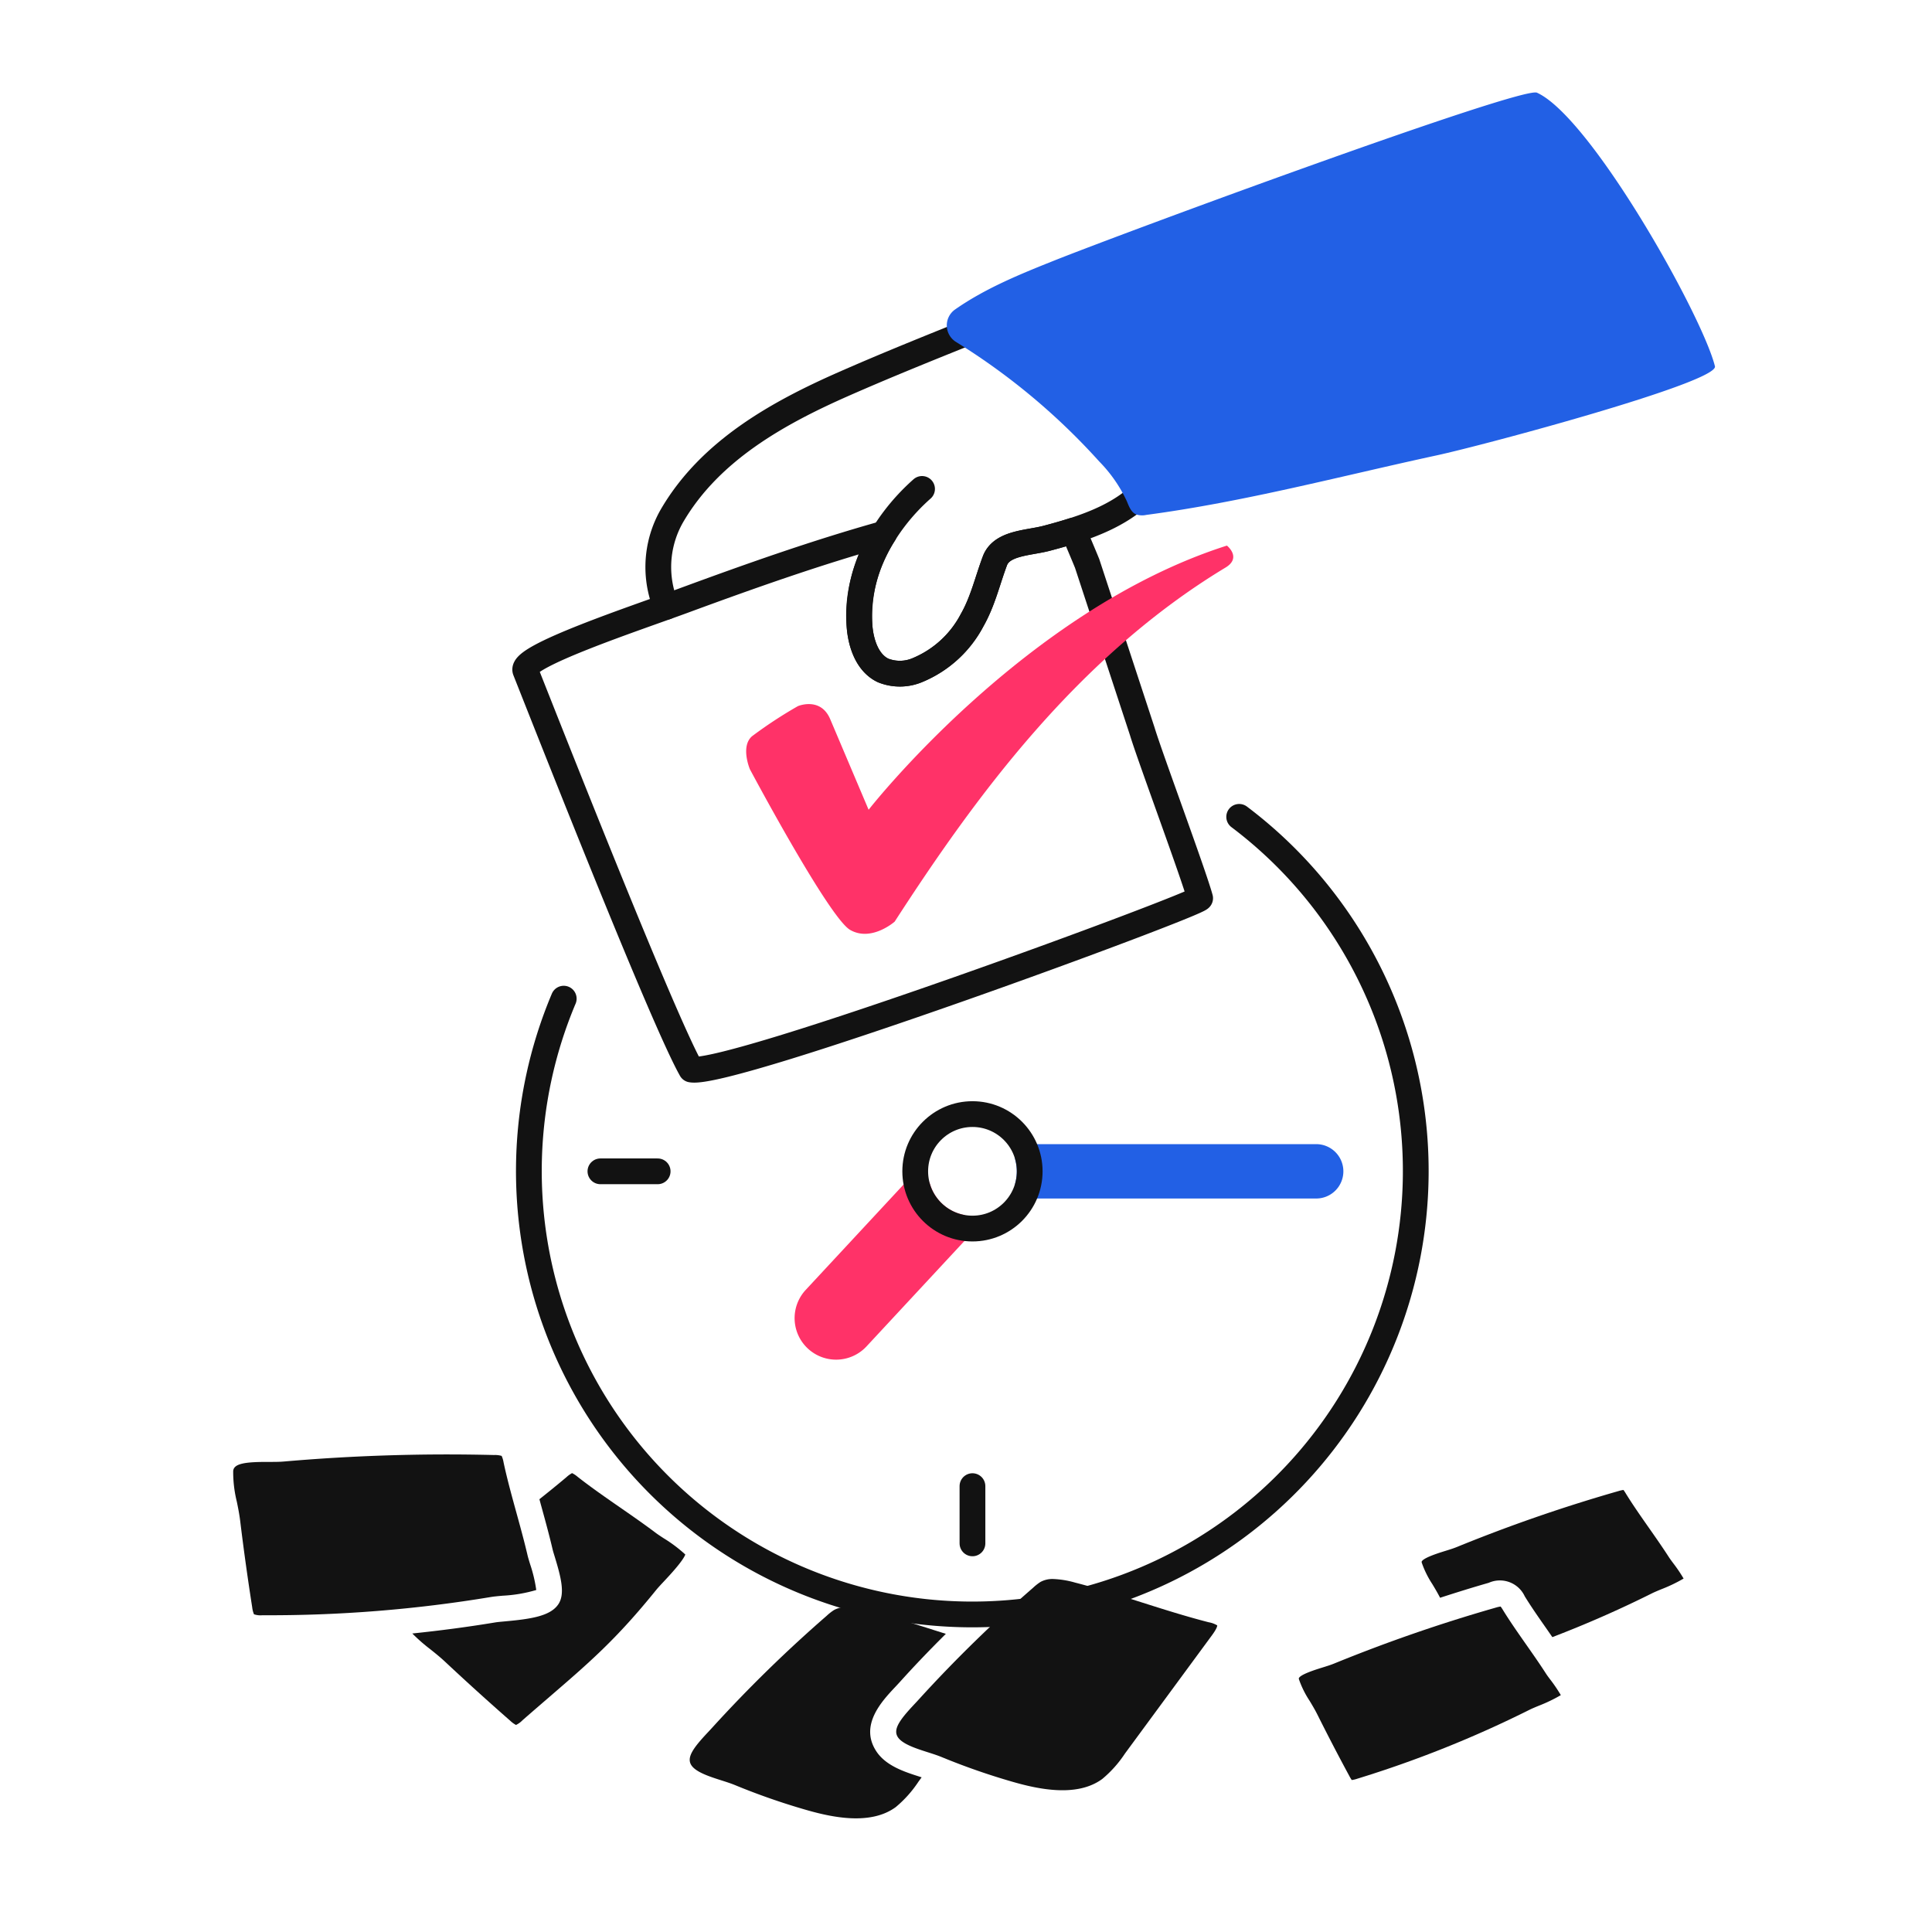<svg xmlns="http://www.w3.org/2000/svg" viewBox="0 0 300 300"><defs><style>.a{fill:#121212;}.b{fill:none;}.b,.c{stroke:#121212;}.b,.c,.d,.e{stroke-linecap:round;stroke-linejoin:round;stroke-width:4px;}.c{fill:#fbfeff;}.d,.f{fill:#2260e5;}.d{stroke:#2260e5;}.e,.g{fill:#ff3268;}.e{stroke:#ff3268;}</style></defs><title>009-Vote-10</title><path class="a" d="M177.177,248.784c-3.343-1.061-6.8-2.158-10.238-3.04a14.325,14.325,0,0,0-3.391-.557,3.914,3.914,0,0,0-1.965.446,7.913,7.913,0,0,0-1.167.915,212.508,212.508,0,0,0-17.737,17.33c-.23.256-.483.526-.746.806-2.286,2.435-3.3,3.889-2.5,5.082.719,1.072,2.883,1.764,4.622,2.319.786.251,1.529.488,2.2.766a105.553,105.553,0,0,0,10.987,3.828c4.1,1.18,10.011,2.419,13.908-.435a17.96,17.96,0,0,0,3.521-3.937l13.534-18.4c.8-1.089.812-1.454.806-1.516a3.794,3.794,0,0,0-1.32-.485C184.124,250.99,180.592,249.868,177.177,248.784Z"/><path class="a" d="M69.125,258.046c3.293,3.084,6.685,6.157,10.083,9.133a4.1,4.1,0,0,0,.918.672,3.6,3.6,0,0,0,1.014-.736c1.524-1.335,2.92-2.537,4.222-3.66,6.238-5.378,10.359-8.93,16.517-16.551.3-.368.732-.832,1.235-1.368.823-.879,2.921-3.118,3.3-4.152a21.325,21.325,0,0,0-3.37-2.532c-.507-.33-.929-.609-1.189-.806q-.432-.324-.873-.649c-1.509-1.109-3.116-2.224-4.67-3.3-2.239-1.552-4.555-3.158-6.614-4.776a4.037,4.037,0,0,0-.869-.576,4.468,4.468,0,0,0-.9.654c-1.51,1.269-2.887,2.381-4.169,3.4.1.362.191.711.293,1.079.508,1.844,1.033,3.751,1.492,5.615h0c.09.368.179.736.264,1.1.059.253.181.644.323,1.11.977,3.193,1.64,5.763.586,7.375-1.24,1.894-4.344,2.322-8.273,2.684-.64.06-1.187.107-1.549.167-4.269.708-8.566,1.272-12.873,1.718a27,27,0,0,0,2.752,2.415C67.556,256.684,68.361,257.33,69.125,258.046Z"/><path class="a" d="M81.663,240.443c-.445-1.812-.963-3.691-1.463-5.507-.721-2.615-1.466-5.319-2.007-7.865a3.881,3.881,0,0,0-.3-1,3.63,3.63,0,0,0-1.177-.136,292.919,292.919,0,0,0-32.66,1.011c-.709.062-1.519.061-2.37.059h-.162c-3.4,0-5.249.237-5.314,1.434a19.175,19.175,0,0,0,.566,4.75c.2.973.4,1.979.524,3.011.54,4.436,1.166,8.932,1.86,13.364a3.9,3.9,0,0,0,.278,1.1,3.082,3.082,0,0,0,1.317.149,209.775,209.775,0,0,0,35.491-2.834c.467-.077,1.1-.136,1.836-.2a22.319,22.319,0,0,0,5.187-.884,21.963,21.963,0,0,0-.958-4.022c-.176-.576-.321-1.059-.394-1.373Q81.793,240.969,81.663,240.443Z"/><path class="a" d="M240.069,259.893c-.154-.241-.312-.482-.471-.724h0c-.827-1.253-1.709-2.512-2.587-3.765-1.254-1.79-2.551-3.641-3.65-5.429a5.25,5.25,0,0,0-.345-.514,4.915,4.915,0,0,0-.753.17,243.122,243.122,0,0,0-25.093,8.681c-.548.224-1.183.421-1.856.629-.939.292-3.433,1.065-3.635,1.667a.491.491,0,0,0,.029.175,14.837,14.837,0,0,0,1.649,3.32c.414.689.841,1.4,1.219,2.16,1.6,3.2,3.269,6.416,4.97,9.554a5.19,5.19,0,0,0,.353.584,4.165,4.165,0,0,0,.85-.2,173.909,173.909,0,0,0,26.793-10.726c.32-.161.815-.369,1.4-.609a23.768,23.768,0,0,0,3.422-1.647,23.448,23.448,0,0,0-1.6-2.368C240.459,260.453,240.212,260.116,240.069,259.893Z"/><path class="b" d="M192.42,126.841A68.858,68.858,0,1,1,87.536,155.072"/><line class="c" x1="93.232" y1="181.883" x2="102.12" y2="181.883"/><line class="c" x1="151.003" y1="239.654" x2="151.003" y2="230.766"/><path class="d" d="M204.329,179.662H159.6a8.914,8.914,0,0,1,.009,4.443h44.719a2.222,2.222,0,1,0,0-4.443Z"/><path class="e" d="M144.954,188.4a8.831,8.831,0,0,1-2.44-3.9l-15.939,17.157a4.444,4.444,0,0,0,6.512,6.05l15.938-17.157A8.842,8.842,0,0,1,144.954,188.4Z"/><circle class="b" cx="151.003" cy="181.883" r="8.888"/><path class="b" d="M168.59,44.151c-12.461,5.3-25.165,10.006-37.559,15.461-10.252,4.513-20.656,10.315-26.551,20.246a15.974,15.974,0,0,0-1.4,13.365q.188.5.379,1"/><path class="b" d="M177.378,113.585l-8.571-26.1c-.665-1.625-1.424-3.409-2.142-5.093-1.373.441-2.76.831-4.131,1.193-2.851.752-6.987.682-8.045,3.505-1.169,3.12-1.865,6.265-3.532,9.2a16.889,16.889,0,0,1-8.4,7.723,7.014,7.014,0,0,1-5.449.084c-2.347-1.138-3.35-3.96-3.612-6.555a23.459,23.459,0,0,1,3.794-14.681c-10.57,2.956-20.956,6.643-31.261,10.44-7.2,2.652-25.311,8.64-24.444,10.825,4.572,11.535,21.394,54.261,25.746,61.948,5.992,1.149,78.554-25.58,79.025-26.6C185.315,135.647,178.516,117.382,177.378,113.585Z"/><path class="b" d="M143.175,75.921c-6.14,5.436-10.506,13.461-9.683,21.621.262,2.595,1.265,5.417,3.613,6.555a7.016,7.016,0,0,0,5.448-.084,16.889,16.889,0,0,0,8.4-7.723c1.668-2.938,2.363-6.083,3.532-9.2,1.058-2.823,5.194-2.753,8.045-3.506,6.108-1.611,12.575-3.733,16.383-8.774,1.535-2.031.545-5.511-.54-7.814a31.739,31.739,0,0,0-4.308-6.284l-5.208-6.425"/><path class="f" d="M223.058,70.716c-14.989,3.243-29.853,7.216-45.079,9.241a2.96,2.96,0,0,1-1.554-.074c-.8-.341-1.125-1.267-1.457-2.068a22.168,22.168,0,0,0-4.276-6.153A102.441,102.441,0,0,0,148.5,53.128a3.022,3.022,0,0,1-.247-5.037c4.59-3.224,9.911-5.423,15.155-7.516,12.073-4.819,72.945-27.225,75.25-26.182,8.392,3.8,25.676,34.577,27.636,42.48C266.908,59.331,230.589,69.087,223.058,70.716Z"/><path class="g" d="M116.443,119.448s-1.492-3.518.32-5.116a68.112,68.112,0,0,1,7.141-4.687s3.517-1.492,5.009,2.025l5.965,14.068s24.2-31.006,55.636-41.018c0,0,2.354,1.86-.214,3.41-23.128,13.956-39.018,35.872-51.376,54.98,0,0-3.624,3.2-6.927,1.277S116.443,119.448,116.443,119.448Z"/><path class="a" d="M136.11,271.994c-2.719-4.056.8-7.807,2.907-10.048.243-.259.477-.507.69-.743,2.243-2.493,4.618-4.972,7.164-7.5l-1.759-.557c-3.342-1.061-6.8-2.158-10.235-3.039a14.283,14.283,0,0,0-3.391-.557,3.9,3.9,0,0,0-1.965.447,7.871,7.871,0,0,0-1.167.914,212.027,212.027,0,0,0-17.737,17.331c-.231.255-.483.525-.747.806-2.286,2.434-3.3,3.888-2.5,5.08.72,1.074,2.884,1.765,4.623,2.32.786.251,1.528.488,2.2.766a105.542,105.542,0,0,0,10.987,3.828c4.1,1.18,10.012,2.419,13.908-.435a18.026,18.026,0,0,0,3.522-3.938l.5-.687c-.1-.03-.184-.06-.281-.091C140.507,275.151,137.607,274.225,136.11,271.994Z"/><path class="a" d="M258.007,246.763a23.758,23.758,0,0,0,3.422-1.646,23.338,23.338,0,0,0-1.6-2.368c-.3-.4-.544-.737-.688-.96-.154-.241-.312-.482-.471-.723h0c-.827-1.253-1.709-2.513-2.587-3.766-1.254-1.79-2.551-3.64-3.649-5.427a5.6,5.6,0,0,0-.346-.515,5.094,5.094,0,0,0-.753.17,243.448,243.448,0,0,0-25.093,8.682c-.548.223-1.183.42-1.855.628-.939.292-3.434,1.066-3.636,1.667a.491.491,0,0,0,.029.175A14.908,14.908,0,0,0,222.425,246c.4.671.819,1.368,1.19,2.1,2.51-.811,5.024-1.6,7.548-2.32a4.255,4.255,0,0,1,5.6,2.095c1.036,1.685,2.242,3.407,3.519,5.229.258.369.509.739.765,1.109,5.3-2.031,10.5-4.315,15.559-6.846C256.931,247.212,257.426,247,258.007,246.763Z"/></svg>
